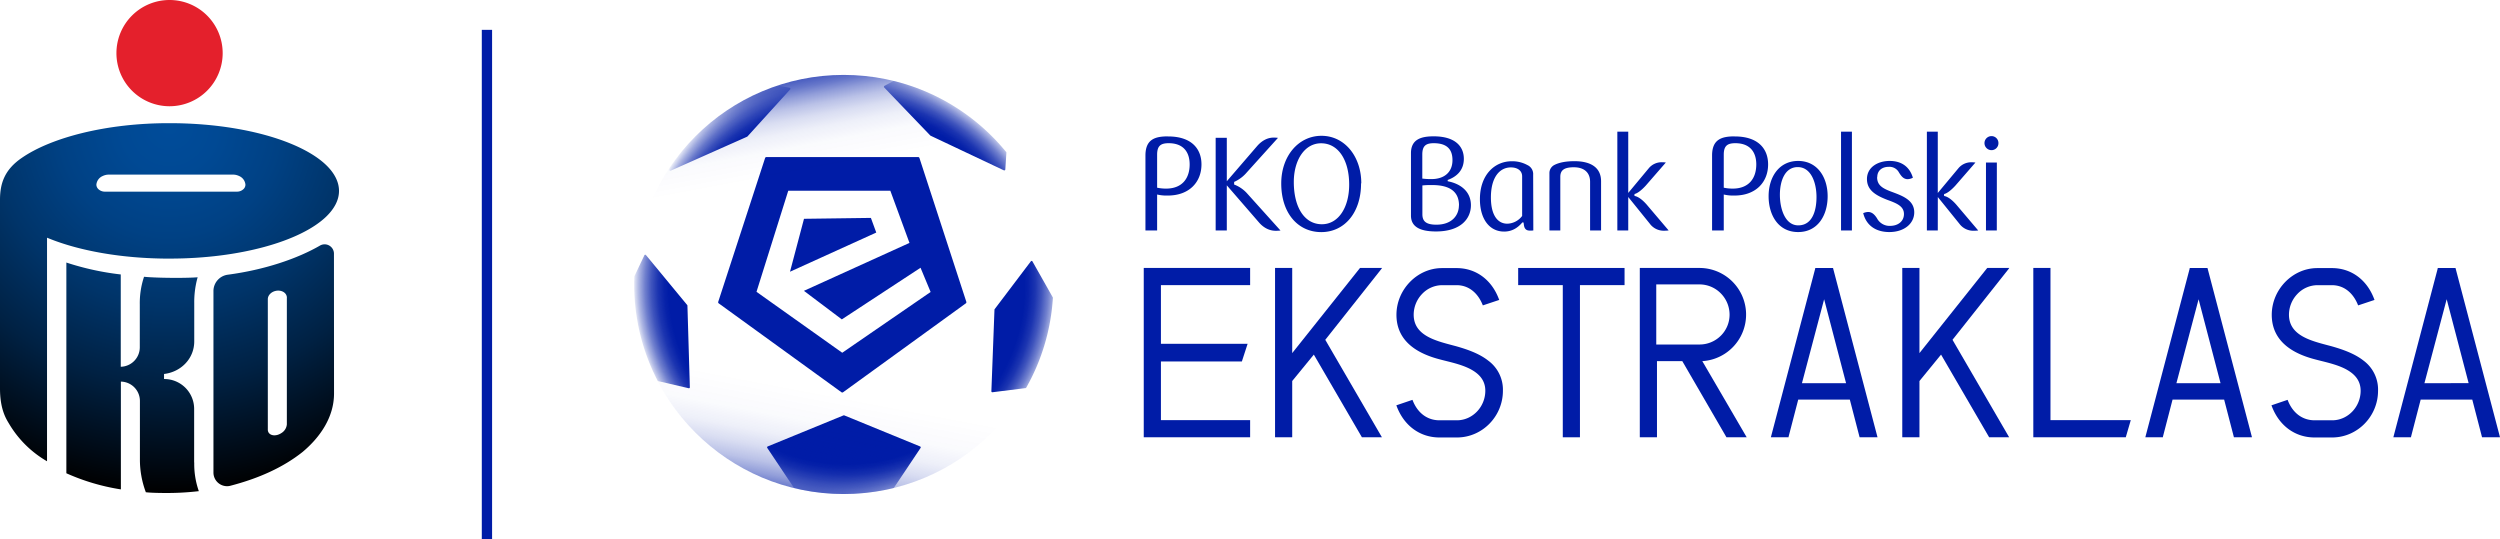 <svg id="Layer_1" data-name="Layer 1" xmlns="http://www.w3.org/2000/svg" xmlns:xlink="http://www.w3.org/1999/xlink" viewBox="0 0 1444.81 311.56"><defs><style>.cls-1{fill:#e4202c;}.cls-2{fill:url(#radial-gradient);}.cls-3{fill:#001ca7;}.cls-4{fill:url(#radial-gradient-2);}.cls-5{fill:url(#radial-gradient-3);}.cls-6{fill:url(#radial-gradient-4);}.cls-7{fill:url(#radial-gradient-5);}.cls-8{fill:url(#radial-gradient-6);}.cls-9{fill:url(#radial-gradient-7);}.cls-10{fill:url(#radial-gradient-8);}.cls-11{fill:url(#linear-gradient);}.cls-12{fill:url(#linear-gradient-2);}</style><radialGradient id="radial-gradient" cx="167.97" cy="143.04" r="211.92" gradientUnits="userSpaceOnUse"><stop offset="0" stop-color="#004c9a"/><stop offset="0.13" stop-color="#004994"/><stop offset="0.3" stop-color="#004184"/><stop offset="0.49" stop-color="#003469"/><stop offset="0.7" stop-color="#002143"/><stop offset="0.92" stop-color="#000913"/><stop offset="1"/></radialGradient><radialGradient id="radial-gradient-2" cx="559.26" cy="235.56" r="123.98" gradientUnits="userSpaceOnUse"><stop offset="0.83" stop-color="#001ca7"/><stop offset="0.85" stop-color="#001ca7" stop-opacity="0.97"/><stop offset="0.88" stop-color="#001ca7" stop-opacity="0.89"/><stop offset="0.91" stop-color="#001ca7" stop-opacity="0.75"/><stop offset="0.94" stop-color="#001ca7" stop-opacity="0.56"/><stop offset="0.97" stop-color="#001ca7" stop-opacity="0.31"/><stop offset="1" stop-color="#001ca7" stop-opacity="0.01"/><stop offset="1" stop-color="#001ca7" stop-opacity="0"/></radialGradient><radialGradient id="radial-gradient-3" cx="489.26" cy="165.56" r="123.98" xlink:href="#radial-gradient-2"/><radialGradient id="radial-gradient-4" cx="559.26" cy="234.99" r="123.13" xlink:href="#radial-gradient-2"/><radialGradient id="radial-gradient-5" cx="559.39" cy="235.56" r="123.82" xlink:href="#radial-gradient-2"/><radialGradient id="radial-gradient-6" cx="559.26" cy="236.18" r="123.06" xlink:href="#radial-gradient-2"/><radialGradient id="radial-gradient-7" cx="559.45" cy="235.56" r="124.16" xlink:href="#radial-gradient-2"/><radialGradient id="radial-gradient-8" cx="559.27" cy="235.49" r="123.88" xlink:href="#radial-gradient-2"/><linearGradient id="linear-gradient" x1="463.66" y1="289.7" x2="475.71" y2="226.53" gradientUnits="userSpaceOnUse"><stop offset="0" stop-color="#001ca7" stop-opacity="0.8"/><stop offset="0.08" stop-color="#001ca7" stop-opacity="0.62"/><stop offset="0.18" stop-color="#001ca7" stop-opacity="0.43"/><stop offset="0.29" stop-color="#001ca7" stop-opacity="0.27"/><stop offset="0.42" stop-color="#001ca7" stop-opacity="0.15"/><stop offset="0.55" stop-color="#001ca7" stop-opacity="0.07"/><stop offset="0.72" stop-color="#001ca7" stop-opacity="0.02"/><stop offset="1" stop-color="#001ca7" stop-opacity="0"/></linearGradient><linearGradient id="linear-gradient-2" x1="462.94" y1="34.1" x2="474.88" y2="97.29" gradientUnits="userSpaceOnUse"><stop offset="0" stop-color="#001ca7"/><stop offset="0.25" stop-color="#001ca7" stop-opacity="0.6"/><stop offset="0.33" stop-color="#001ca7" stop-opacity="0.43"/><stop offset="0.42" stop-color="#001ca7" stop-opacity="0.27"/><stop offset="0.52" stop-color="#001ca7" stop-opacity="0.15"/><stop offset="0.63" stop-color="#001ca7" stop-opacity="0.07"/><stop offset="0.77" stop-color="#001ca7" stop-opacity="0.02"/><stop offset="1" stop-color="#001ca7" stop-opacity="0"/></linearGradient></defs><title>PKO_ESA_full_svg</title><path class="cls-1" d="M168,131.4a30.7,30.7,0,1,0-30.71-30.7A30.69,30.69,0,0,0,168,131.4" transform="translate(-70 -70)"/><path class="cls-2" d="M126.57,179a3.61,3.61,0,0,1-.87-2.29,6,6,0,0,1,3.69-5,8.08,8.08,0,0,1,3.46-.8H204.7a8.12,8.12,0,0,1,3.46.8,6,6,0,0,1,3.68,5A3.55,3.55,0,0,1,211,179a5.39,5.39,0,0,1-3.95,1.76h-76.5a5.42,5.42,0,0,1-4-1.76m41.5,40.45c40.68,0,75.58-10.07,90.31-24.11,4.91-4.69,7.56-9.77,7.56-15s-2.65-10.39-7.56-15.07-12.07-8.93-20.95-12.51c-17.75-7.16-42.35-11.58-69.51-11.58l-.21,0c-36.49,0-68.09,8.36-85,20C72.68,168,70,175.9,70,185.54c0,.67,0,77.94,0,77.94v31c0,12.32,3.68,17.8,5.27,20.46a60.66,60.66,0,0,0,21.25,21.25l.66.38V207.37l.8.32c17.77,7.26,42.52,11.77,69.89,11.77Zm14.15,117.88V306.2A17.26,17.26,0,0,0,165,289.05h-.2v-2.92c9.75-1.14,17.46-8.83,17.46-18.85v-21.9a53.4,53.4,0,0,1,1.79-14.53l.18-.61-.63.05c-2.91.2-7.26.3-11.85.3-6.81,0-14.18-.22-18.17-.61l-.35,0-.11.36a48,48,0,0,0-2.33,15.56v24.86a11.26,11.26,0,0,1-11,11.2V228.57l-.39,0a157.84,157.84,0,0,1-30.47-6.65l-.58-.21,0,121.79.27.13a123.07,123.07,0,0,0,30.72,9.12l.52.07V290.54a11.18,11.18,0,0,1,11,11.22v33.77a53.6,53.6,0,0,0,3.34,18.72l.07.26.28,0c2.33.25,6.44.4,11.08.4a157.54,157.54,0,0,0,18.74-1l.53-.05-.17-.52a47.42,47.42,0,0,1-2.47-16.07m53.52-94.83,0,72.78a6.53,6.53,0,0,1-3.15,5.06c-2.75,1.82-6,1.74-7.35-.22a3.26,3.26,0,0,1-.5-1.92V242.8c.05-2,1.71-3.93,4.23-4.61a7,7,0,0,1,1.78-.24c2.34,0,4.32,1.21,4.87,3.1a3.86,3.86,0,0,1,.14,1ZM263,216.39a5.42,5.42,0,0,0-5.4-5.19,5.5,5.5,0,0,0-2.42.58c-13.33,7.76-32.38,14.19-53.68,17a9.53,9.53,0,0,0-8.14,9.61l0,104.71a7.87,7.87,0,0,0,7.87,7.88,7.49,7.49,0,0,0,1.64-.18c16.74-4.32,30.86-10.73,42.07-19.66,10-8.39,18.1-20,18.1-33.69Z" transform="translate(-70 -70)"/><path class="cls-3" d="M1224.94,152.76a4,4,0,0,0-4-4.1,4.06,4.06,0,1,0,0,8.12,4,4,0,0,0,4-4m-.91,11.15h-6.29v39.27H1224Zm-34.12,19.94,12.43,15.39a10.05,10.05,0,0,0,8.42,4.1,22,22,0,0,0,2.5-.16l-12.73-15c-2.89-3.26-5.31-4.7-7-4.93v-1.13c1.59-.31,3.94-2.05,6.52-4.86l11.6-13.34a17.16,17.16,0,0,0-2.35-.16,9.64,9.64,0,0,0-7.58,3.57l-11.83,14.18V146.09h-6.3v57.09h6.3Zm-35-11.45c0-4.17,3.19-6,6.52-6a6.25,6.25,0,0,1,6.07,3.33c1.21,1.9,2.5,3.8,5,3.8a7.1,7.1,0,0,0,3-.84c-1.82-6.14-6.37-9.7-13.43-9.7-6.82,0-13.11,3.64-13.11,10.46,0,6.52,5.15,9.48,11.83,12.06,5.53,2,9.55,3.71,9.55,8.18,0,4.25-3.49,6.83-8,6.83a8.2,8.2,0,0,1-7.59-4.4c-1.13-1.74-2.65-3.64-5.15-3.64a8.22,8.22,0,0,0-2.81.68c2,7.89,8.19,10.93,15.09,10.93,8.72,0,14.41-5,14.41-11.38,0-6.82-6.22-9.33-12.28-11.6-5.62-2.05-9.18-3.79-9.18-8.72m-14.56-26.31h-6.29v57.09h6.29Zm-20.47,37.76c0,8.11-2.51,16.38-10.54,16.38-7.58,0-10.62-9.48-10.62-17.67,0-8,2.88-16,10.31-16,7.81,0,10.85,9.17,10.85,17.29m6.44-.46c0-10.92-5.91-20.39-17.06-20.39s-17.06,9.47-17.06,20.39,5.61,20.71,17.06,20.71,17.06-9.79,17.06-20.71M1085,165c0,8-4.24,14-13.64,14a24,24,0,0,1-5.16-.53V159.43c0-5.08,2-6.67,6.67-6.67,8.65,0,12.13,5.31,12.13,12.28m-12.43-16.23c-7.58,0-13.12,1.67-13.12,11.08v43.29h6.75V182.41a23.73,23.73,0,0,0,6.22.6c12.28,0,19.41-7.73,19.41-18,0-9.18-5.91-16.16-19.26-16.16m-61.57,35,12.43,15.39a10,10,0,0,0,8.42,4.1,22,22,0,0,0,2.5-.16l-12.74-15c-2.88-3.26-5.31-4.7-7-4.93v-1.13c1.59-.31,3.94-2.05,6.52-4.86l11.6-13.34a17.41,17.41,0,0,0-2.35-.16,9.66,9.66,0,0,0-7.59,3.57L1011,181.5V146.09h-6.3v57.09h6.3Zm-15.7,19.33V174.75c0-7.58-5.46-11.6-15.4-11.6-5.15,0-8.87.83-11.45,2.12a5.26,5.26,0,0,0-3,4.93v33h6.29v-31c0-3.87,2.28-5.53,7.81-5.53,5.92,0,9.4,3,9.4,8.41v28.13ZM956.05,171a5.7,5.7,0,0,0-3.34-5.61,18.18,18.18,0,0,0-9-2.2c-10.16,0-18.43,8.11-18.43,21.91,0,11.53,5.54,18.73,14,18.73,4.4,0,7.74-2,10.54-5.31l.68.08.23,1.67c.38,2.2,1.52,3,3.41,3a17,17,0,0,0,2-.08Zm-6.37,23.81a11.11,11.11,0,0,1-8.57,4.47c-5.69,0-9.48-5.08-9.48-15.16,0-11.83,5.16-17.37,11.53-17.37,3.86,0,6.52,1.9,6.52,5.16Zm-40.26-32.23c0,6.83-4.63,10.92-12.13,10.92a39.09,39.09,0,0,1-5.31-.3V159.35c0-5,2-6.59,6.6-6.59,8,0,10.84,3.87,10.84,9.78m3.72,26.16c0,5.84-4.17,11.15-13,11.15-6.06,0-8.11-2-8.11-6.07V177.17a47.12,47.12,0,0,1,5.69-.22c10.61,0,15.47,4.17,15.47,11.75m6.89-.08c0-8.34-6.52-12.58-13.42-13.87V174c4.7-1.67,9.33-5.23,9.33-12.21s-4.78-13-17.44-13c-7,0-13.12,1.6-13.12,9.71v36.1c0,6.14,4.7,9.17,14.48,9.17,14.18,0,20.17-7.28,20.17-15.17m-70.36-11.9c0,13.19-6.22,22.9-15.78,22.9-10,0-16.22-9.71-16.22-24.42,0-12.58,6.21-22.37,15.77-22.37,10,0,16.23,9.79,16.23,23.89m7-.76c0-15.54-9.63-27.45-23-27.45S810.46,160.27,810.46,176c0,17.37,9.78,28.14,23.13,28.14s23-11.15,23-28.14m-59.22,22.3c3.18,3.79,6.75,5.08,9.93,5.08a23,23,0,0,0,2.73-.16L790.75,181.8a19.07,19.07,0,0,0-7.51-5.15v-1.52a20.29,20.29,0,0,0,7.28-5.46l18.05-20a20.45,20.45,0,0,0-2.51-.15c-3.11,0-6.52,1.36-9.7,5.08L779,174.75v-25.1h-6.44v53.53H779V177.1ZM757.53,165c0,8-4.25,14-13.65,14a24,24,0,0,1-5.15-.53V159.43c0-5.08,2-6.67,6.67-6.67,8.64,0,12.13,5.31,12.13,12.28M745.1,148.81c-7.59,0-13.12,1.67-13.12,11.08v43.29h6.75V182.41a23.69,23.69,0,0,0,6.21.6c12.29,0,19.42-7.73,19.42-18,0-9.18-5.92-16.16-19.26-16.16" transform="translate(-70 -70)"/><polygon class="cls-3" points="722.06 154.86 661.42 154.86 661 154.86 661 155.07 661 155.28 661 252.31 661 252.72 661.21 252.72 661.42 252.72 722.06 252.72 722.48 252.72 722.48 252.51 722.48 252.31 722.48 243.21 722.48 242.8 722.27 242.8 722.06 242.8 670.93 242.8 670.93 208.89 717.41 208.89 717.71 208.89 717.76 208.75 717.8 208.61 720.85 199.23 721.02 198.69 720.74 198.69 720.46 198.69 670.93 198.69 670.93 164.78 722.06 164.78 722.48 164.78 722.48 164.58 722.48 164.37 722.48 155.28 722.48 154.86 722.27 154.86 722.06 154.86"/><path class="cls-3" d="M868.72,224.86H856.1l0,0-.2.1,0,0-39.1,49.1V224.86h-9.92v97.86h9.92V290.2l12.49-15.27,27.68,47.59.12.2h11.57l-.19-.31-.18-.31-.17.1.17-.1-32.38-55.72,32.35-40.85Z" transform="translate(-70 -70)"/><path class="cls-3" d="M930,278.35c-5.1-4-11.84-6.38-18.5-8.27l-2.5-.66c-4.94-1.31-10.46-2.77-14.73-5.37S887,257.74,887,251.88a17.43,17.43,0,0,1,4.86-12,16.1,16.1,0,0,1,11.54-5.07h8.43c6.61,0,12.07,4.09,15,11.33l.14.35.19-.06.18-.06,8.68-2.89.41-.14-.07-.2-.08-.2c-4.2-11.31-13.34-18-24.46-18h-8.45c-14.29,0-26.33,12.37-26.33,27,0,12.66,8.32,21.31,24.56,25.62,1.26.35,2.63.69,4.07,1.05,4.84,1.21,10.56,2.63,15,5.2s7.73,6.22,7.73,12c0,9.29-7.3,17-16.27,17.09H901.91c-7,0-12.6-4.16-15.47-11.46l-.14-.36-.19.06-.18.06-8.55,2.9-.4.13.07.21.08.19c4.22,11.38,13.5,18.19,24.78,18.19h10.34c14.52-.14,26.32-12.26,26.32-27A20.83,20.83,0,0,0,930,278.35Z" transform="translate(-70 -70)"/><polygon class="cls-3" points="938.66 154.86 938.45 154.86 877.81 154.86 877.39 154.86 877.39 155.07 877.39 155.28 877.39 164.37 877.39 164.78 877.6 164.78 877.81 164.78 903.17 164.78 903.17 252.31 903.17 252.72 903.38 252.72 903.58 252.72 912.68 252.72 913.09 252.72 913.09 252.51 913.09 252.31 913.09 164.78 938.45 164.78 938.87 164.78 938.87 164.58 938.87 164.37 938.87 155.28 938.87 154.86 938.66 154.86"/><path class="cls-3" d="M1231.21,224.86h-12.62l0,0-.2.1,0,0-39.09,49.1V224.86h-9.93v97.86h9.93V290.2l12.48-15.27q13.85,23.79,27.68,47.58l.12.21h11.57l-.18-.31-.18-.31-.18.1.18-.1-32.39-55.72,32.36-40.85Z" transform="translate(-70 -70)"/><polygon class="cls-3" points="1230.88 242.8 1185.02 242.8 1185.02 155.28 1185.02 154.86 1184.82 154.86 1184.61 154.86 1175.51 154.86 1175.1 154.86 1175.1 155.07 1175.1 155.28 1175.1 252.31 1175.1 252.72 1175.31 252.72 1175.51 252.72 1228.22 252.72 1228.53 252.72 1228.58 252.57 1228.62 252.42 1231.28 243.32 1231.43 242.8 1231.16 242.8 1230.88 242.8"/><path class="cls-3" d="M1435.86,278.35c-5.1-4-11.84-6.38-18.5-8.27l-2.5-.66c-4.94-1.31-10.46-2.77-14.73-5.37s-7.27-6.31-7.28-12.17a17.44,17.44,0,0,1,4.87-12,16.08,16.08,0,0,1,11.54-5.07h8.42c6.62,0,12.07,4.09,15,11.33l.15.35.19-.06.18-.06,8.68-2.89.41-.14-.08-.2-.07-.2c-4.2-11.31-13.34-18-24.46-18h-8.45c-14.29,0-26.33,12.37-26.33,27,0,12.66,8.32,21.31,24.56,25.62,1.26.35,2.63.69,4.07,1.05,4.84,1.21,10.56,2.63,15,5.2s7.73,6.22,7.74,12c0,9.29-7.31,17-16.27,17.09h-10.33c-7,0-12.6-4.16-15.47-11.46l-.14-.36-.19.06-.19.06-8.54,2.9-.41.13.08.2.07.2c4.23,11.38,13.5,18.19,24.79,18.19h10.34c14.52-.14,26.32-12.26,26.32-27A20.83,20.83,0,0,0,1435.86,278.35Z" transform="translate(-70 -70)"/><path class="cls-3" d="M1371.41,322.46l-.07-.26-25.5-97-.08-.31h-10.29l0,.16,0,.15-25.5,97-.13.52H1320l0-.15,0-.16q2.78-10.73,5.57-21.47h29.82q2.77,10.74,5.57,21.47l.08.31h10.37Zm-18.11-31h-25.5l12.82-48.51,12.68,48.51Z" transform="translate(-70 -70)"/><path class="cls-3" d="M1514.75,322.46l-.07-.26-.2.05.2-.05-25.5-97-.08-.31h-10.29l0,.16,0,.15-25.5,97-.13.52h10.22l0-.15,0-.16q2.77-10.73,5.57-21.47h29.82q2.78,10.74,5.57,21.47l.08.31h10.36Zm-43.61-31h0L1484,242.92l12.68,48.51Z" transform="translate(-70 -70)"/><path class="cls-3" d="M1079.28,322.41l-.18-.31q-12.64-21.71-25.3-43.39a26.95,26.95,0,0,0-1.66-53.85h-34.46v97.86h9.93v-44h14.64q12.7,21.88,25.38,43.76l.12.21h11.71Zm-52.09-53.31V234.37h25a17.23,17.23,0,0,1,12.27,5.14,17.49,17.49,0,0,1,5.1,12.37,17.11,17.11,0,0,1-5.09,12.17,17.4,17.4,0,0,1-12.28,5.05Z" transform="translate(-70 -70)"/><path class="cls-3" d="M1155,322.46l-.07-.26-25.5-97-.08-.31h-10.29l0,.16,0,.15-25.5,97-.13.52h10.23l0-.16,0-.15,5.58-21.47h29.82q2.78,10.74,5.57,21.47l.08.31h10.37Zm-43.61-31h0l12.82-48.51,12.68,48.51Z" transform="translate(-70 -70)"/><rect class="cls-3" x="278.44" y="17.25" width="5.95" height="294.31"/><path class="cls-4" d="M601.37,161.32a.81.81,0,0,0-.77-.55H512.94a.81.81,0,0,0-.77.55l-27.09,83.1a.8.8,0,0,0,.29.9l70.93,51.37a.81.81,0,0,0,.94,0l70.92-51.37a.79.79,0,0,0,.3-.9ZM556.75,273.86,507.2,238.65l18.35-58.41h59l11.06,30.14-61,27.7,21.9,16.5L602,224.74l5.83,14Z" transform="translate(-70 -70)"/><polygon class="cls-5" points="503.31 125.93 464.65 126.45 456.56 157.04 506.41 134.4 503.31 125.93"/><path class="cls-6" d="M457.19,166.74a2.38,2.38,0,0,0-.4,1.32h0a.61.61,0,0,0,.86.56L501.78,149a.62.62,0,0,0,.2-.15l24.67-27.17a.61.61,0,0,0-.34-1l-6.83-1.18A121.39,121.39,0,0,0,457.19,166.74Z" transform="translate(-70 -70)"/><path class="cls-7" d="M666.68,221.07a.55.55,0,0,0-.92-.06l-20.92,27.65a.51.51,0,0,0-.11.31l-1.79,47.15a.55.55,0,0,0,.62.57l19.4-2.43h0A120.43,120.43,0,0,0,678.51,242Z" transform="translate(-70 -70)"/><path class="cls-8" d="M601.71,328l-43.78-17.94a.59.59,0,0,0-.45,0L513.7,328a.59.59,0,0,0-.27.88l15.47,23.16a121.76,121.76,0,0,0,57.64,0L602,328.91A.59.59,0,0,0,601.71,328Z" transform="translate(-70 -70)"/><path class="cls-9" d="M450.15,290.22,468,294.37a.55.55,0,0,0,.68-.55l-1.4-47.2a.55.55,0,0,0-.13-.34l-23.84-28.87a.55.55,0,0,0-.92.11l-5.78,12.17c-.06,1.56-.1,3.13-.1,4.71A120.44,120.44,0,0,0,450.15,290.22Z" transform="translate(-70 -70)"/><path class="cls-10" d="M651,167.92l.64-9.89a121.16,121.16,0,0,0-65.1-41.26l-.06,0-5.29,2.82a.61.61,0,0,0-.15,1l26.59,27.71a.59.59,0,0,0,.19.13l42.31,20A.62.62,0,0,0,651,167.92Z" transform="translate(-70 -70)"/><circle class="cls-11" cx="487.56" cy="164.4" r="121.11"/><circle class="cls-12" cx="487.56" cy="164.4" r="121.11"/></svg>